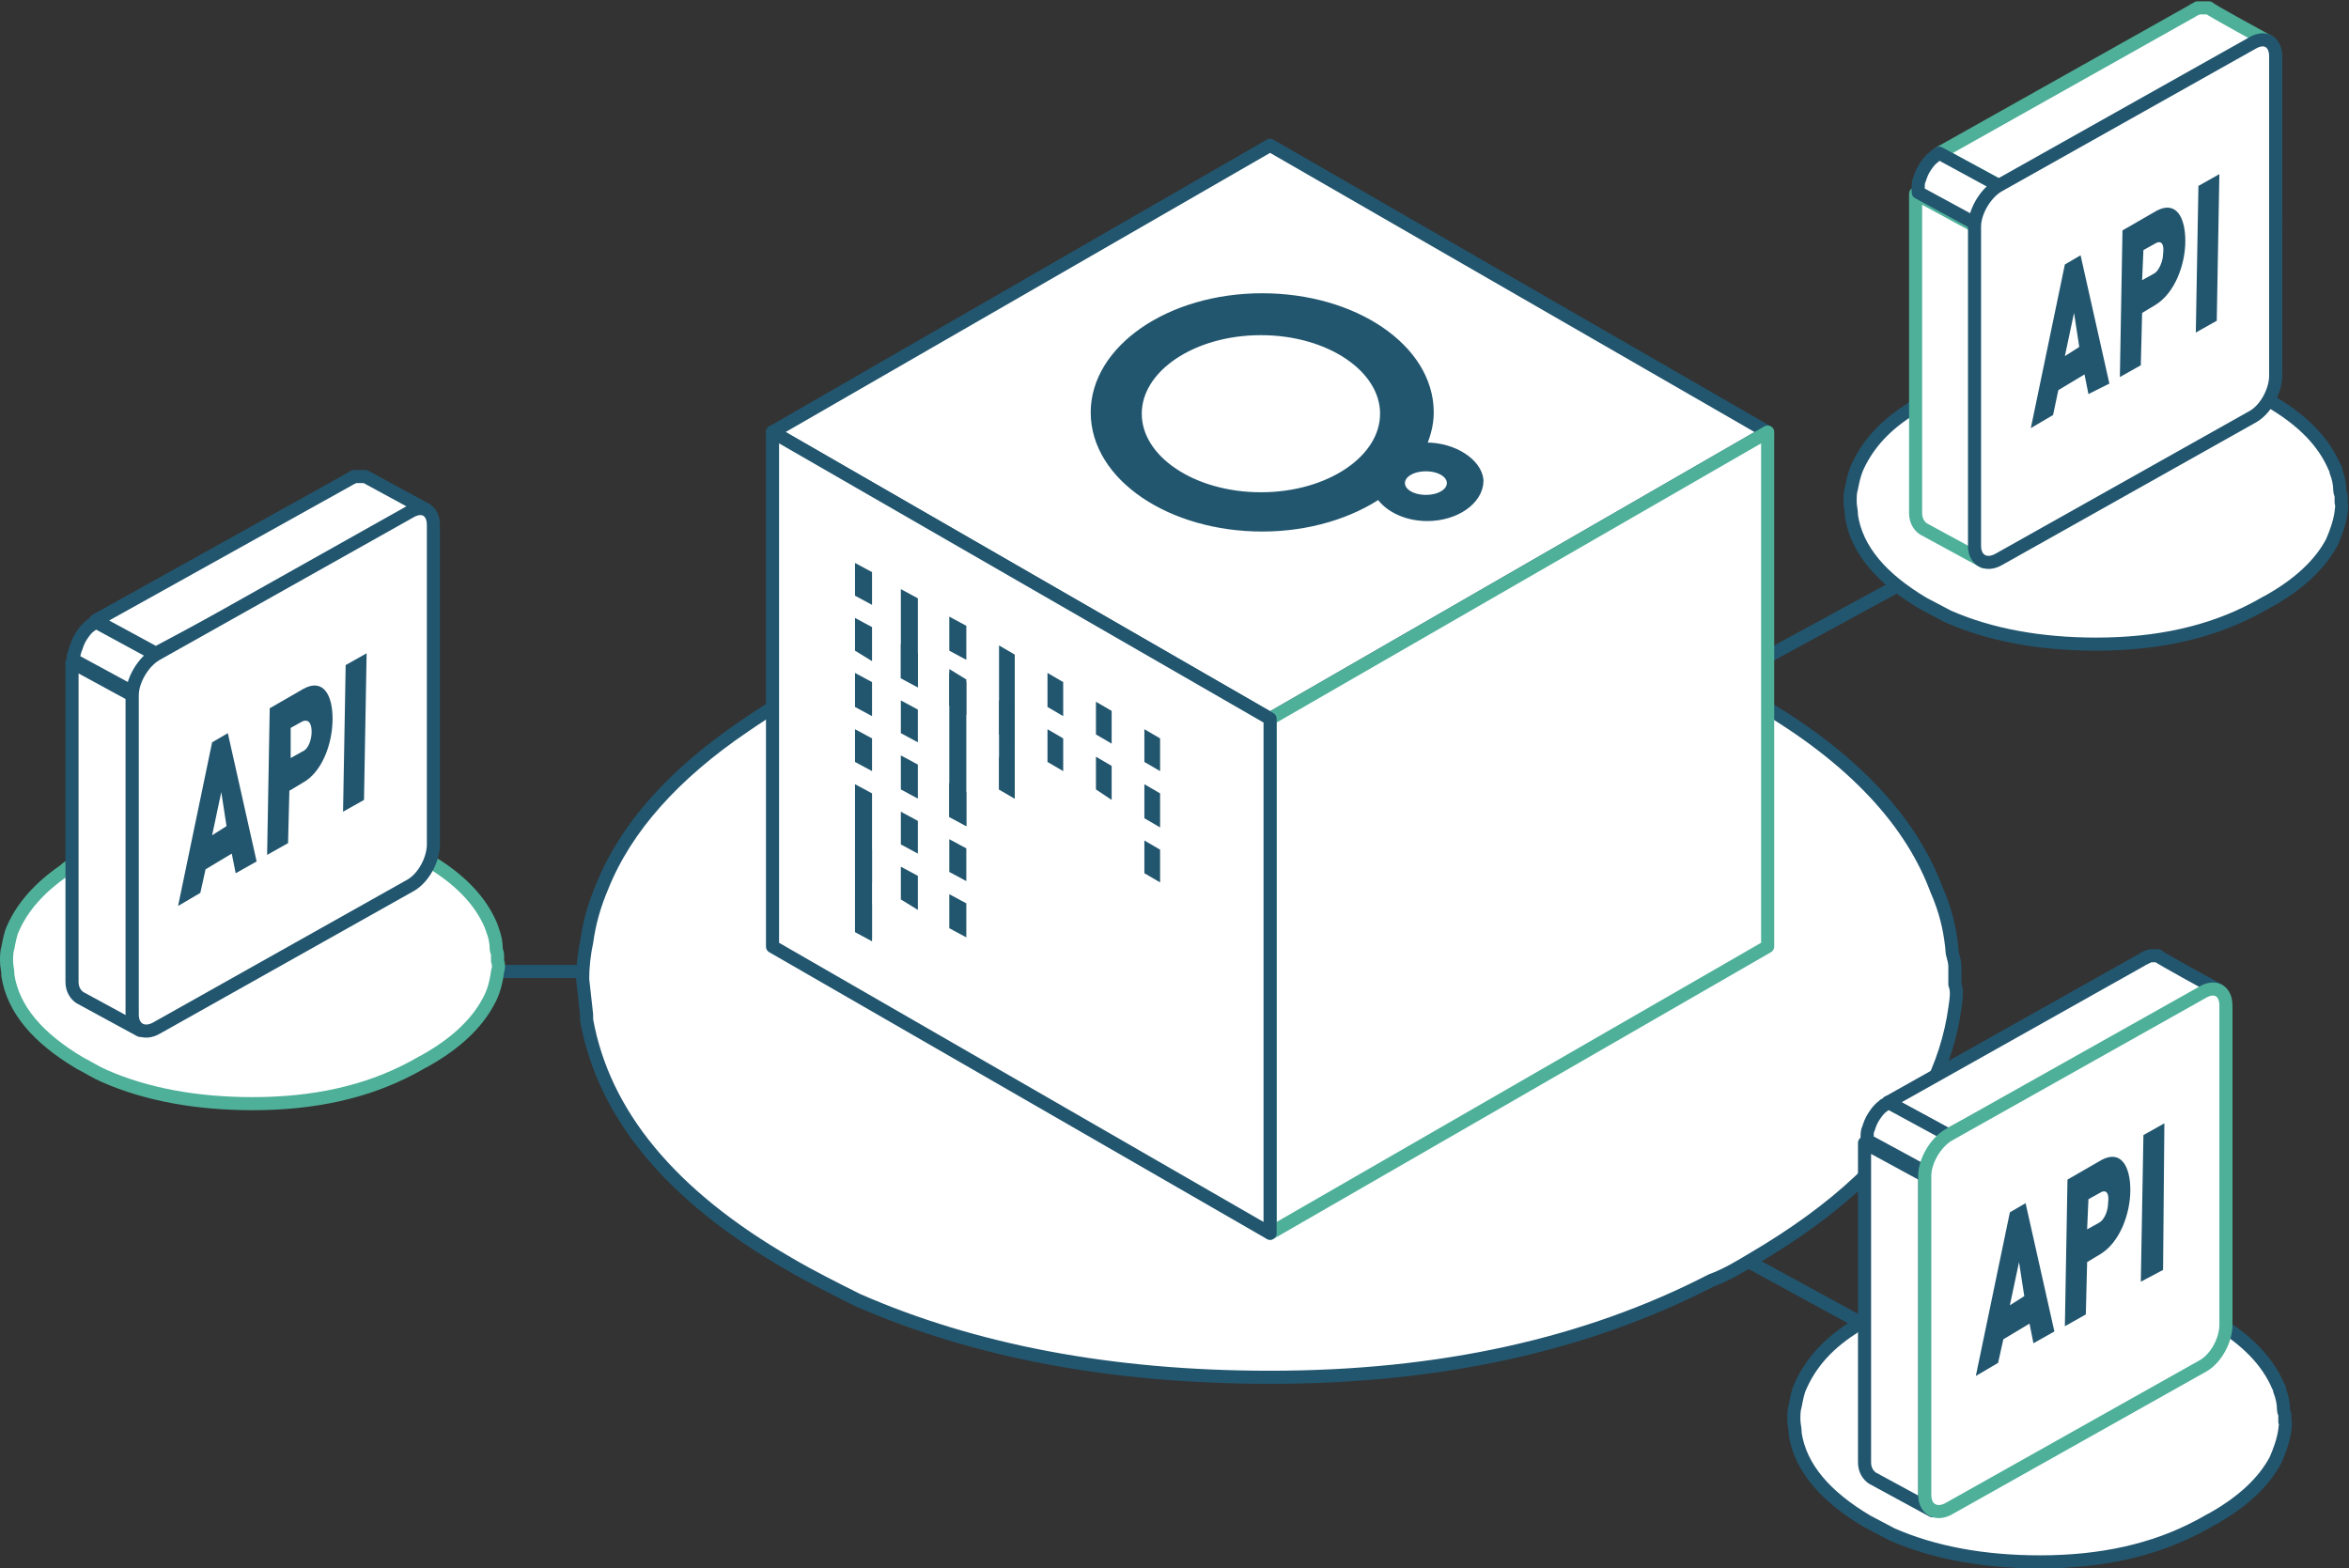 <?xml version="1.0" encoding="UTF-8"?> <!-- Generator: Adobe Illustrator 24.2.3, SVG Export Plug-In . SVG Version: 6.00 Build 0) --> <svg xmlns="http://www.w3.org/2000/svg" xmlns:xlink="http://www.w3.org/1999/xlink" version="1.1" id="Layer_1" x="0px" y="0px" viewBox="0 0 179.4 119.8" style="enable-background:new 0 0 179.4 119.8;" xml:space="preserve"><rect x="0" y="0" width="179.4" height="119.8" fill="#333333" stroke="none"/> <style type="text/css"> .st0{fill:none;stroke:#22566F;stroke-linecap:round;stroke-linejoin:round;stroke-miterlimit:10;} .st1{fill-rule:evenodd;clip-rule:evenodd;fill:#FFFFFF;stroke:#22566F;stroke-linecap:round;stroke-linejoin:round;stroke-miterlimit:10;} .st2{fill:#FFFFFF;stroke:#22566F;stroke-linecap:round;stroke-linejoin:round;stroke-miterlimit:10;} .st3{fill:#FFFFFF;stroke:#4EB099;stroke-linecap:round;stroke-linejoin:round;stroke-miterlimit:10;} .st4{fill:#22566F;} .st5{fill-rule:evenodd;clip-rule:evenodd;fill:#FFFFFF;stroke:#4EB099;stroke-linecap:round;stroke-linejoin:round;stroke-miterlimit:10;} .st6{enable-background:new ;} .st7{fill:#FFFFFF;stroke:#22566F;stroke-linejoin:round;stroke-miterlimit:10;} .st8{fill:#22566F;stroke:#22566F;stroke-miterlimit:10;} </style> <g> <line class="st0" x1="29.6" y1="74.2" x2="79" y2="74.2"></line> <line class="st0" x1="91.9" y1="73.6" x2="155.1" y2="39.2"></line> <line class="st0" x1="157.6" y1="109.5" x2="88.4" y2="71.7"></line> <path class="st1" d="M149.3,77c-0.3,2.2-1,4.4-2.1,6.5c-2.4,4.7-6.9,8.9-13.4,12.7c-1,0.6-2,1.2-3.1,1.6 c-9.5,4.9-20.7,7.4-33.7,7.4c-12.1,0-22.6-2-31.5-5.9c-1.8-0.9-3.6-1.8-5.3-2.8c-9-5.2-14.1-11.4-15.4-18.6c0-0.1,0-0.3,0-0.4 c-0.1-0.9-0.2-1.8-0.3-2.7c0-0.9,0.1-1.9,0.3-2.8c0.2-1.5,0.6-2.9,1.2-4.3c1.8-4.5,5.5-8.6,10.8-12.2c1-0.7,2-1.3,3-2 c10.3-5.9,22.7-8.9,37.2-8.9c14.3,0,26.6,2.9,36.8,8.8c7.2,4.1,11.9,8.9,14,14.3c0.1,0.3,0.3,0.7,0.4,1c0.5,1.3,0.8,2.7,0.9,4.1 c0.1,0.4,0.2,0.7,0.2,1v1.4C149.5,75.7,149.4,76.3,149.3,77z"></path> <g> <g> <polygon class="st2" points="135,33 97,54.9 59,33 97,11.1 "></polygon> <polygon class="st3" points="135,72.3 97,94.2 97,54.9 135,33 "></polygon> <polygon class="st2" points="97,54.9 97,94.2 59,72.3 59,33 "></polygon> </g> </g> <g> <polygon class="st4" points="66.6,46.2 65.3,45.5 65.3,43 66.6,43.7 "></polygon> <polygon class="st4" points="66.6,50.5 65.3,49.7 65.3,47.2 66.6,47.9 "></polygon> <polygon class="st4" points="66.6,54.7 65.3,54 65.3,51.4 66.6,52.1 "></polygon> <polygon class="st4" points="66.6,58.9 65.3,58.2 65.3,55.7 66.6,56.4 "></polygon> <polygon class="st4" points="66.6,71.9 65.3,71.2 65.3,59.9 66.6,60.6 "></polygon> <polygon class="st4" points="66.6,67.4 65.3,66.7 65.3,64.2 66.6,64.9 "></polygon> <polygon class="st4" points="66.6,71.7 65.3,71 65.3,68.4 66.6,69.1 "></polygon> <polygon class="st4" points="70.1,52.5 68.8,51.8 68.8,45 70.1,45.7 "></polygon> <polygon class="st4" points="70.1,52.5 68.8,51.8 68.8,49.2 70.1,49.9 "></polygon> <polygon class="st4" points="70.1,56.7 68.8,56 68.8,53.5 70.1,54.2 "></polygon> <polygon class="st4" points="70.1,61 68.8,60.3 68.8,57.7 70.1,58.4 "></polygon> <polygon class="st4" points="70.1,65.2 68.8,64.5 68.8,62 70.1,62.7 "></polygon> <polygon class="st4" points="70.1,69.5 68.8,68.7 68.8,66.2 70.1,66.9 "></polygon> <polygon class="st4" points="73.8,50.4 72.5,49.7 72.5,47.1 73.8,47.8 "></polygon> <polygon class="st4" points="73.8,54.6 72.5,53.9 72.5,51.4 73.8,52.1 "></polygon> <polygon class="st4" points="73.8,63.1 72.5,62.4 72.5,51.1 73.8,51.9 "></polygon> <polygon class="st4" points="73.8,63.1 72.5,62.4 72.5,59.8 73.8,60.5 "></polygon> <polygon class="st4" points="73.8,67.3 72.5,66.6 72.5,64.1 73.8,64.8 "></polygon> <polygon class="st4" points="73.8,71.6 72.5,70.9 72.5,68.3 73.8,69 "></polygon> <polygon class="st4" points="77.5,61 76.3,60.3 76.3,49.3 77.5,50 "></polygon> <polygon class="st4" points="77.5,56.8 76.3,56.1 76.3,53.5 77.5,54.2 "></polygon> <polygon class="st4" points="77.5,61 76.3,60.3 76.3,57.8 77.5,58.5 "></polygon> <polygon class="st4" points="81.2,54.7 80,54 80,51.4 81.2,52.1 "></polygon> <polygon class="st4" points="81.2,58.9 80,58.2 80,55.7 81.2,56.4 "></polygon> <polygon class="st4" points="87.4,64.2 88.6,64.9 88.6,67.4 87.4,66.7 "></polygon> <polygon class="st4" points="87.4,59.9 88.6,60.6 88.6,63.2 87.4,62.5 "></polygon> <polygon class="st4" points="87.4,55.7 88.6,56.4 88.6,58.9 87.4,58.2 "></polygon> <polygon class="st4" points="83.7,57.8 84.9,58.5 84.9,61.1 83.7,60.3 "></polygon> <polygon class="st4" points="83.7,53.6 84.9,54.3 84.9,56.8 83.7,56.1 "></polygon> </g> <path class="st1" d="M178.8,39.1c-0.1,0.8-0.4,1.6-0.7,2.3c-0.9,1.7-2.5,3.2-4.8,4.5c-0.4,0.2-0.7,0.4-1.1,0.6 c-3.4,1.8-7.4,2.7-12.1,2.7c-4.3,0-8.1-0.7-11.3-2.1c-0.6-0.3-1.3-0.7-1.9-1c-3.2-1.9-5.1-4.1-5.5-6.7c0,0,0-0.1,0-0.1 c0-0.3-0.1-0.6-0.1-1c0-0.3,0-0.7,0.1-1c0.1-0.5,0.2-1,0.4-1.5c0.7-1.6,1.9-3.1,3.9-4.4c0.3-0.2,0.7-0.5,1.1-0.7 c3.7-2.1,8.1-3.2,13.3-3.2c5.1,0,9.5,1,13.2,3.1c2.6,1.5,4.2,3.2,5,5.1c0.1,0.1,0.1,0.2,0.1,0.3c0.2,0.5,0.3,1,0.3,1.5 c0,0.1,0.1,0.3,0.1,0.4v0.5C178.9,38.7,178.8,38.9,178.8,39.1z"></path> <path class="st1" d="M174.5,109.2c-0.1,0.8-0.4,1.6-0.7,2.3c-0.9,1.7-2.5,3.2-4.8,4.5c-0.4,0.2-0.7,0.4-1.1,0.6 c-3.4,1.8-7.4,2.7-12.1,2.7c-4.3,0-8.1-0.7-11.3-2.1c-0.6-0.3-1.3-0.7-1.9-1c-3.2-1.9-5.1-4.1-5.5-6.7c0-0.1,0-0.1,0-0.1 c0-0.3-0.1-0.6-0.1-1c0-0.3,0-0.7,0.1-1c0.1-0.5,0.2-1.1,0.4-1.5c0.7-1.6,1.9-3.1,3.9-4.4c0.3-0.2,0.7-0.5,1.1-0.7 c3.7-2.1,8.1-3.2,13.3-3.2c5.1,0,9.5,1.1,13.2,3.2c2.6,1.5,4.2,3.2,5,5.1c0.1,0.1,0.1,0.2,0.1,0.3c0.2,0.5,0.3,1,0.3,1.5 c0,0.1,0.1,0.3,0.1,0.4v0.5C174.6,108.8,174.5,109,174.5,109.2z"></path> <path class="st5" d="M38,74.2c-0.1,0.8-0.3,1.6-0.7,2.3c-0.9,1.7-2.5,3.2-4.8,4.5c-0.4,0.2-0.7,0.4-1.1,0.6 c-3.4,1.8-7.4,2.7-12.1,2.7c-4.3,0-8.1-0.7-11.3-2.1c-0.7-0.3-1.3-0.7-1.9-1c-3.2-1.9-5.1-4.1-5.5-6.7c0-0.1,0-0.1,0-0.1 c0-0.3-0.1-0.6-0.1-1c0-0.3,0-0.7,0.1-1c0.1-0.5,0.2-1.1,0.4-1.5c0.7-1.6,2-3.1,3.9-4.4C5.2,66.2,5.6,66,6,65.7 c3.7-2.1,8.1-3.2,13.3-3.2c5.1,0,9.5,1,13.2,3.1c2.6,1.5,4.2,3.2,5,5.1c0,0.1,0.1,0.2,0.1,0.3c0.2,0.5,0.3,1,0.3,1.5 c0,0.1,0.1,0.3,0.1,0.4v0.5C38.1,73.7,38.1,73.9,38,74.2z"></path> <g> <g> <g class="st6"> <path class="st7" d="M10.1,77.4V53.1l-4.6-2.5v24.4c0,0.6,0.3,1,0.6,1.2l4.6,2.5C10.4,78.4,10.1,78,10.1,77.4z"></path> <path class="st7" d="M32.5,38.9c0,0-4.6-2.5-4.6-2.5c0,0-0.1,0-0.1,0c0,0-0.1,0-0.1,0c-0.1,0-0.1,0-0.2,0c-0.1,0-0.3,0-0.4,0 c-0.1,0-0.1,0-0.2,0.1c-0.1,0-0.2,0.1-0.2,0.1L7.3,47.4l4.6,2.5L32.5,38.9z"></path> <path class="st7" d="M11.9,50l-4.6-2.5c-0.1,0.1-0.2,0.2-0.3,0.2c0,0-0.1,0.1-0.1,0.1c-0.3,0.2-0.5,0.5-0.7,0.8 c-0.2,0.3-0.3,0.6-0.4,0.9c-0.1,0.2-0.1,0.4-0.2,0.6c0,0.1,0,0.2,0,0.3l4.6,2.5L11.9,50z"></path> <path class="st7" d="M33.1,40.1c0-1.1-0.8-1.6-1.8-1L11.9,50c-1,0.6-1.8,2-1.8,3.1v24.4c0,1.1,0.9,1.6,1.9,1l19.4-10.9 c1-0.6,1.7-2,1.7-3.1L33.1,40.1L33.1,40.1z"></path> </g> </g> </g> <g> <g> <g class="st6"> <path class="st3" d="M150.9,41.7V17.3l-4.6-2.5v24.4c0,0.6,0.3,1,0.6,1.2l4.6,2.5C151.1,42.6,150.9,42.3,150.9,41.7z"></path> <path class="st3" d="M173.3,3.2c0,0-4.6-2.5-4.6-2.6c0,0-0.1,0-0.1,0c0,0-0.1,0-0.1,0c-0.1,0-0.1,0-0.2,0c-0.1,0-0.3,0-0.4,0 c-0.1,0-0.1,0-0.2,0.1c-0.1,0-0.2,0.1-0.2,0.1l-19.4,10.9l4.6,2.5L173.3,3.2z"></path> <path class="st7" d="M152.7,14.2l-4.6-2.5c-0.1,0.1-0.2,0.1-0.3,0.2c0,0-0.1,0.1-0.1,0.1c-0.3,0.2-0.5,0.5-0.7,0.8 c-0.2,0.3-0.3,0.6-0.4,0.9c-0.1,0.2-0.1,0.4-0.1,0.6c0,0.1,0,0.2,0,0.4l4.6,2.5L152.7,14.2z"></path> <path class="st7" d="M173.8,4.3c0-1.1-0.8-1.6-1.8-1l-19.4,10.9c-1,0.6-1.8,2-1.8,3.1v24.4c0,1.1,0.9,1.6,1.9,1l19.4-10.9 c1-0.6,1.7-2,1.7-3.1V4.3z"></path> </g> </g> </g> <g> <g> <g class="st6"> <path class="st7" d="M147,114.2V89.8l-4.6-2.5v24.4c0,0.6,0.3,1,0.6,1.2l4.6,2.5C147.3,115.1,147,114.7,147,114.2z"></path> <path class="st7" d="M169.4,75.6c0,0-4.6-2.5-4.6-2.6c0,0-0.1,0-0.1,0s-0.1,0-0.1,0c-0.1,0-0.1,0-0.2,0c-0.1,0-0.3,0-0.4,0.1 c-0.1,0-0.1,0-0.2,0.1c-0.1,0-0.2,0.1-0.2,0.1l-19.4,10.9l4.6,2.5L169.4,75.6z"></path> <path class="st7" d="M148.8,86.7l-4.6-2.5c-0.1,0.1-0.2,0.2-0.3,0.2c0,0-0.1,0.1-0.1,0.1c-0.3,0.2-0.5,0.5-0.7,0.8 c-0.2,0.3-0.3,0.6-0.4,0.9c-0.1,0.2-0.1,0.4-0.1,0.6c0,0.1,0,0.2,0,0.3l4.6,2.5L148.8,86.7z"></path> <path class="st3" d="M170,76.8c0-1.1-0.8-1.6-1.8-1l-19.4,10.9c-1,0.6-1.8,2-1.8,3.1v24.4c0,1.1,0.9,1.6,1.9,1l19.4-10.9 c1-0.6,1.7-2,1.7-3.1V76.8z"></path> </g> </g> </g> <g> <path class="st8" d="M108.9,34.3c-0.2,0-0.4,0-0.6,0c0.4-0.9,0.7-1.8,0.7-2.8c0-4.8-5.7-8.6-12.6-8.6c-7,0-12.6,3.9-12.6,8.6 c0,4.8,5.7,8.6,12.6,8.6c3.5,0,6.7-1,9-2.6c0.5,1,1.9,1.8,3.6,1.8c2.1,0,3.8-1.2,3.8-2.6C112.7,35.5,111,34.3,108.9,34.3z M96.3,38.1c-5.3,0-9.6-2.9-9.6-6.5s4.3-6.5,9.6-6.5s9.6,2.9,9.6,6.5S101.6,38.1,96.3,38.1z M108.9,38.3c-1.2,0-2.1-0.6-2.1-1.4 s0.9-1.4,2.1-1.4c1.2,0,2.1,0.6,2.1,1.4C111,37.7,110.1,38.3,108.9,38.3z"></path> </g> <g> <path class="st4" d="M18,66.7l-0.3-1.5l-2,1.2l-0.4,1.8l-1.7,1l2.6-12.5l1.2-0.7l2.2,9.8L18,66.7z M16.9,60.5l-0.7,3.3l1.1-0.7 L16.9,60.5z"></path> <path class="st4" d="M23.1,59.8l-1,0.6l-0.1,4l-1.6,0.9l0.2-11.2l2.6-1.5c1.5-0.8,2.2,0.5,2.2,2.3C25.4,56.8,24.6,59,23.1,59.8z M23.1,55.1l-0.9,0.5l0,2.3l0.9-0.5c0.5-0.2,0.7-1,0.7-1.5C23.8,55.3,23.6,54.9,23.1,55.1z"></path> <path class="st4" d="M26.2,62l0.2-11.2l1.6-0.9l-0.2,11.2L26.2,62z"></path> </g> <g> <path class="st4" d="M159.5,30.1l-0.3-1.5l-2,1.2l-0.4,1.9l-1.7,1l2.6-12.5l1.2-0.7l2.2,9.8L159.5,30.1z M158.4,23.9l-0.7,3.3 l1.1-0.7L158.4,23.9z"></path> <path class="st4" d="M164.6,23.3l-1,0.6l-0.1,4l-1.6,0.9l0.2-11.2l2.6-1.5c1.5-0.8,2.2,0.5,2.2,2.3 C166.9,20.2,166.1,22.4,164.6,23.3z M164.6,18.6l-0.9,0.5l-0.1,2.3l0.9-0.5c0.4-0.2,0.7-1,0.7-1.5 C165.3,18.7,165.1,18.3,164.6,18.6z"></path> <path class="st4" d="M167.7,25.4l0.2-11.2l1.6-0.9l-0.2,11.2L167.7,25.4z"></path> </g> <g> <path class="st4" d="M155.3,102.6l-0.3-1.5l-2,1.2l-0.4,1.8l-1.7,1l2.6-12.5l1.2-0.7l2.2,9.8L155.3,102.6z M154.2,96.4l-0.7,3.3 l1.1-0.7L154.2,96.4z"></path> <path class="st4" d="M160.4,95.8l-1,0.6l-0.1,4l-1.6,0.9l0.2-11.2l2.6-1.5c1.5-0.8,2.2,0.5,2.2,2.3 C162.7,92.7,161.9,94.9,160.4,95.8z M160.4,91.1l-0.9,0.5l-0.1,2.3l0.9-0.5c0.4-0.2,0.7-0.9,0.7-1.5 C161.1,91.2,160.9,90.8,160.4,91.1z"></path> <path class="st4" d="M163.5,97.9l0.2-11.2l1.6-0.9L165.2,97L163.5,97.9z"></path> </g> </g> </svg> 